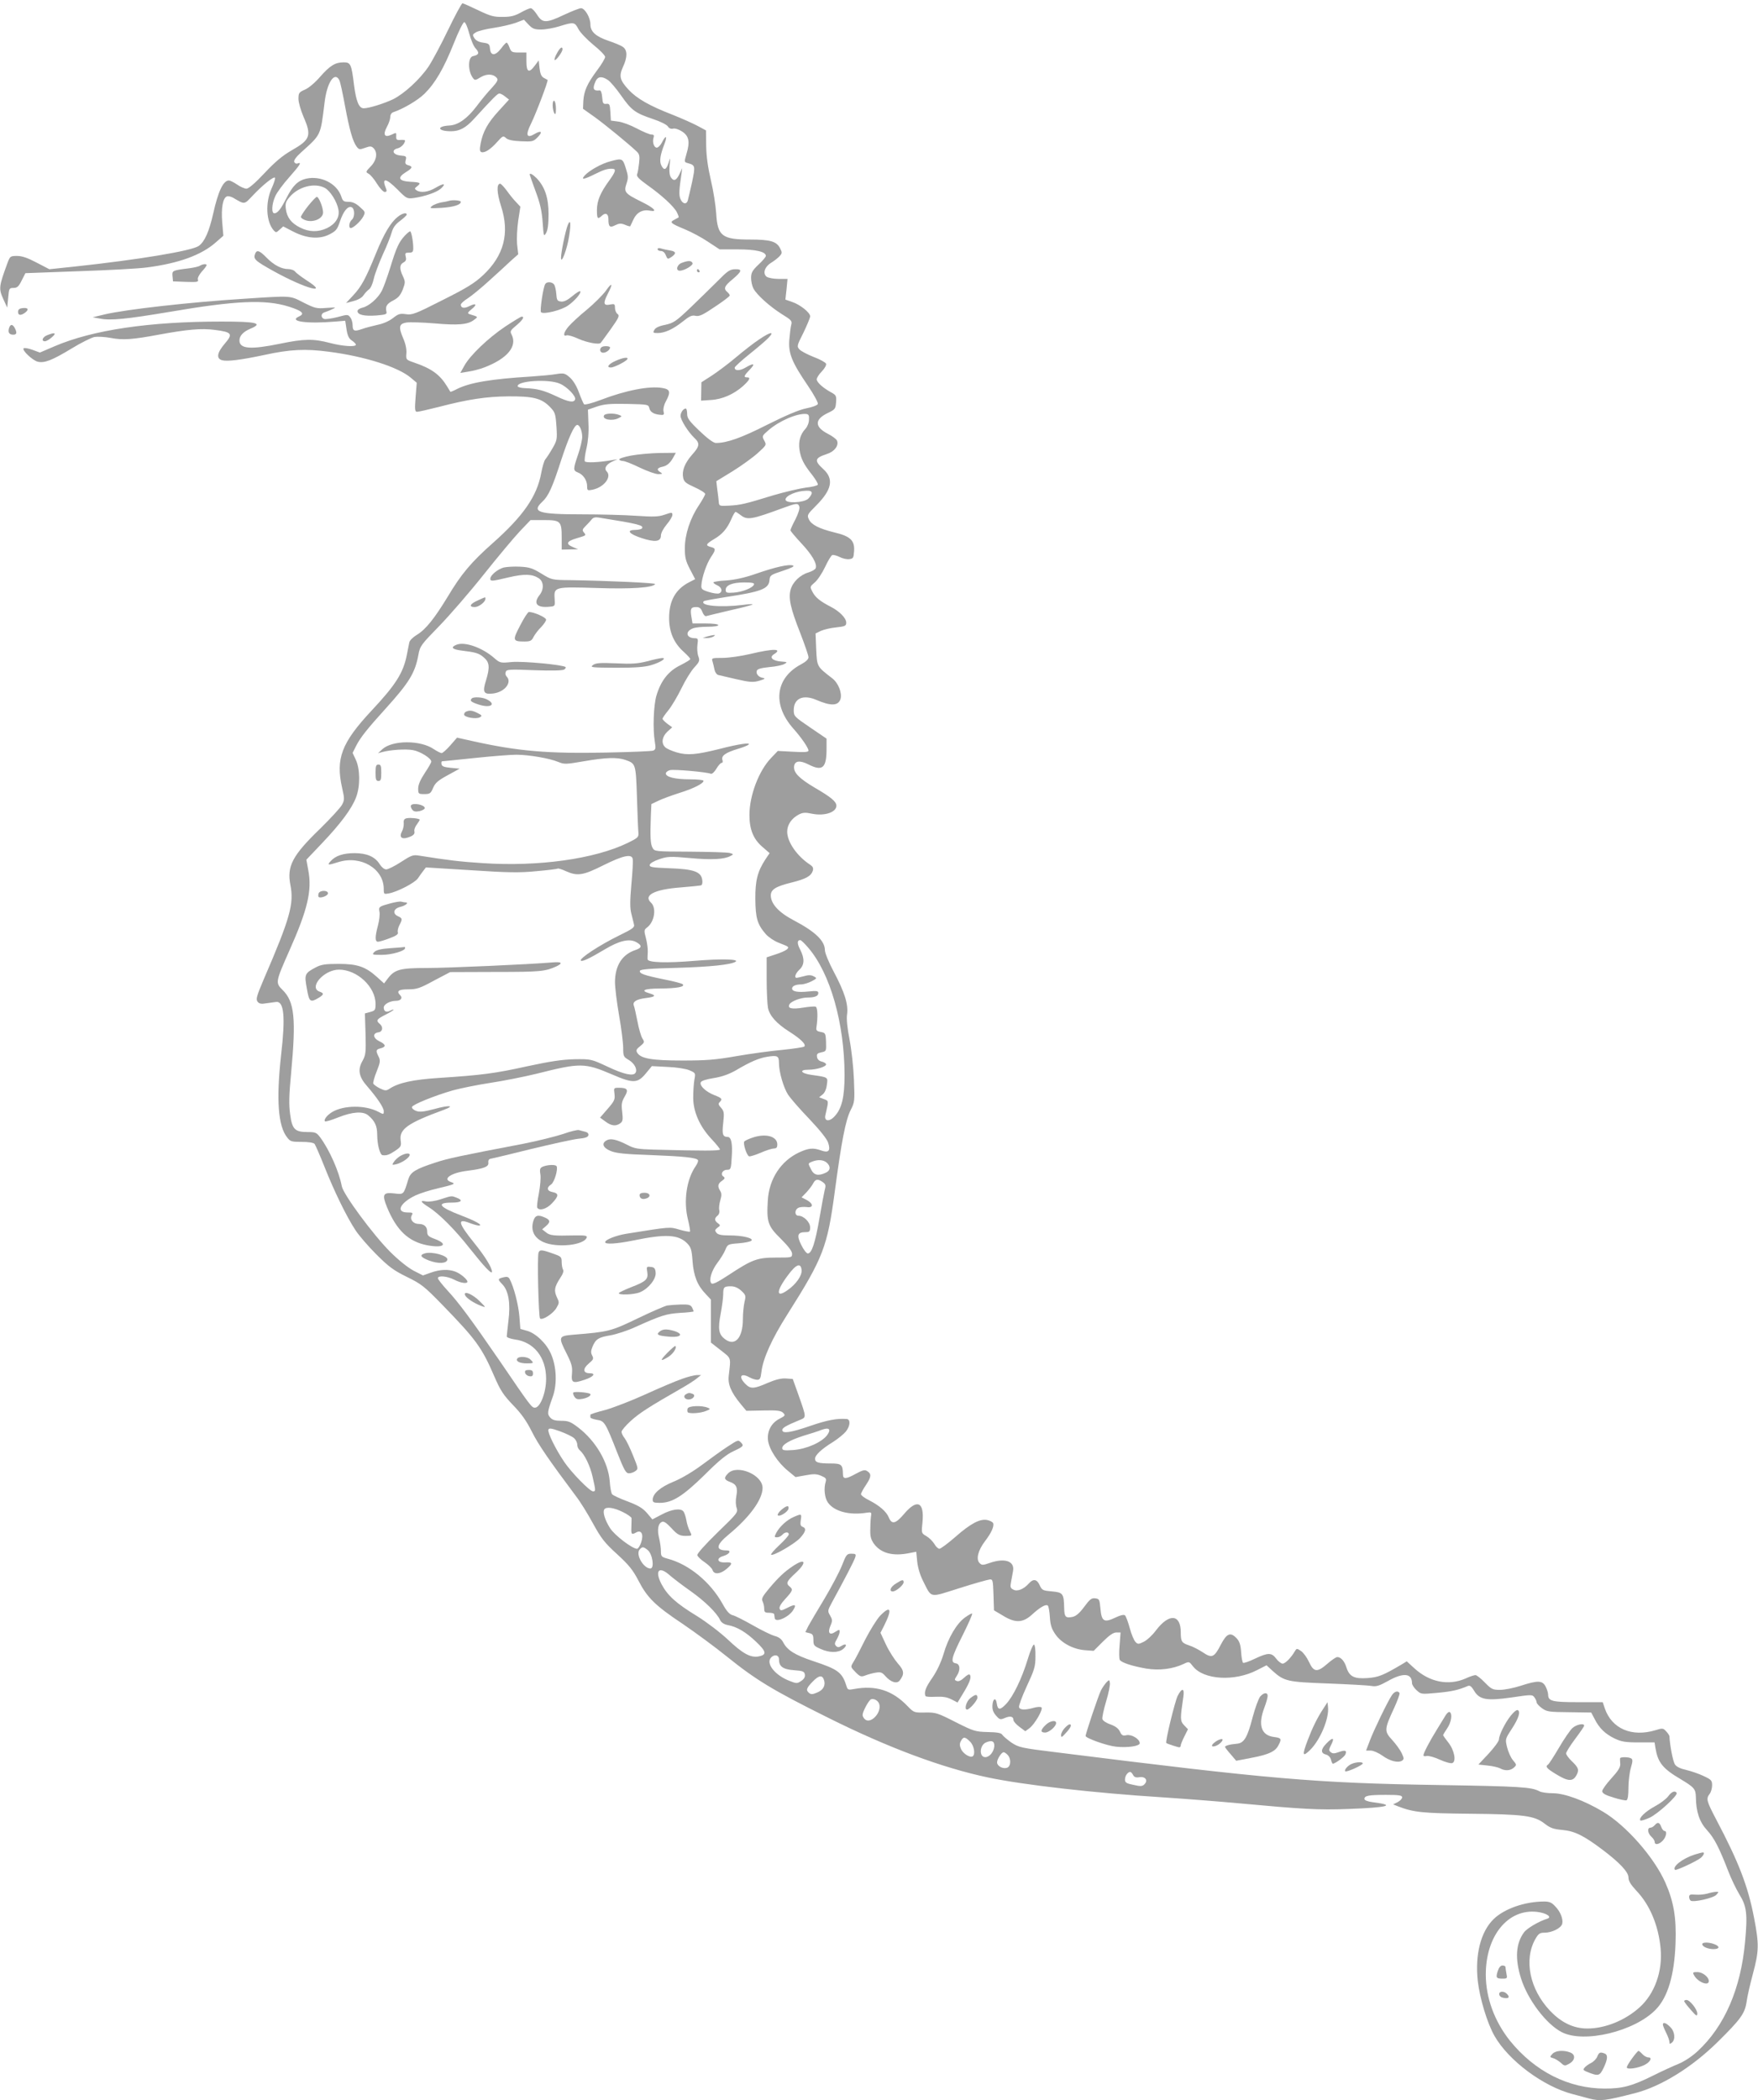 <?xml version="1.0" standalone="no"?>
<!DOCTYPE svg PUBLIC "-//W3C//DTD SVG 20010904//EN"
 "http://www.w3.org/TR/2001/REC-SVG-20010904/DTD/svg10.dtd">
<svg version="1.0" xmlns="http://www.w3.org/2000/svg"
 width="1072pt" height="1280pt" viewBox="0 0 1072 1280"
 preserveAspectRatio="xMidYMid meet">
<g transform="translate(0,1280) scale(0.1,-0.1)"
fill="#9e9e9e" stroke="none">
<path d="M2732 12617 c-43 -90 -97 -190 -119 -223 -53 -78 -148 -165 -216
-199 -55 -26 -147 -55 -179 -55 -29 0 -46 41 -59 140 -16 131 -21 140 -64 140
-51 0 -83 -20 -143 -88 -30 -35 -69 -68 -92 -78 -37 -16 -40 -21 -40 -57 0
-21 14 -69 30 -107 51 -116 43 -141 -69 -205 -58 -33 -103 -71 -168 -140 -56
-60 -97 -95 -110 -95 -11 0 -37 11 -57 25 -20 14 -43 25 -50 25 -35 0 -66 -67
-96 -202 -25 -110 -52 -171 -88 -197 -43 -30 -367 -84 -759 -126 l-152 -16
-77 40 c-55 29 -89 41 -120 41 -41 0 -43 -2 -58 -42 -54 -147 -55 -157 -24
-225 l22 -48 6 60 c5 57 6 60 32 60 22 0 32 8 50 45 l23 45 327 12 c180 6 367
16 415 23 193 25 330 75 417 151 l48 42 -7 83 c-7 86 4 148 29 157 7 3 24 -1
37 -8 74 -43 66 -44 123 16 61 64 124 114 133 106 3 -4 -6 -33 -21 -66 -39
-87 -33 -201 12 -254 15 -16 16 -16 37 3 l22 20 60 -31 c83 -43 162 -49 223
-17 39 20 47 30 63 78 21 63 48 96 71 87 20 -8 21 -60 1 -77 -16 -13 -21 -50
-6 -50 16 0 61 42 76 70 14 27 13 29 -21 59 -24 22 -45 31 -69 31 -29 0 -35 4
-44 33 -27 79 -124 128 -214 108 -51 -12 -82 -43 -119 -116 -35 -69 -55 -95
-75 -95 -19 0 -16 57 6 105 10 22 48 74 85 115 67 76 78 94 51 84 -8 -4 -17 1
-21 9 -3 10 11 30 43 59 122 110 117 99 142 301 14 123 61 194 90 139 6 -11
21 -82 35 -158 27 -145 47 -216 71 -248 14 -18 18 -19 51 -7 31 11 38 11 52
-2 26 -27 19 -74 -17 -111 -32 -33 -32 -35 -13 -45 11 -6 34 -33 51 -61 17
-27 38 -50 47 -50 11 0 14 5 9 18 -30 71 -4 70 70 -4 54 -55 58 -56 98 -51 69
10 141 35 166 58 34 32 18 34 -32 5 -45 -27 -91 -33 -117 -16 -13 9 -13 12 3
24 27 21 21 25 -40 28 -72 4 -82 25 -29 58 41 25 45 35 15 43 -17 5 -20 11
-15 31 6 23 3 25 -31 28 -47 4 -59 34 -18 44 22 5 45 30 45 48 0 2 -12 4 -27
3 -23 -2 -28 2 -27 21 1 26 2 25 -31 10 -40 -18 -51 1 -26 48 12 21 21 49 21
62 0 13 8 25 18 28 60 20 149 72 190 112 65 64 117 152 179 307 28 71 57 130
64 130 7 0 20 -30 30 -68 10 -38 27 -80 40 -93 24 -26 19 -39 -16 -46 -32 -5
-33 -90 -2 -132 12 -17 15 -17 49 4 38 22 77 20 98 -6 9 -10 2 -24 -32 -61
-25 -26 -66 -76 -92 -111 -57 -75 -112 -114 -165 -117 -81 -4 -74 -35 9 -35
52 0 90 20 141 76 117 128 143 154 154 154 7 0 23 -8 36 -19 l23 -18 -62 -68
c-68 -74 -97 -127 -111 -199 -7 -36 -6 -49 4 -53 20 -7 56 16 96 61 35 39 38
40 55 24 13 -11 42 -17 91 -19 68 -3 75 -2 100 23 34 34 25 46 -16 22 -50 -30
-58 -8 -23 62 31 63 107 263 101 267 -2 1 -13 7 -24 13 -14 8 -21 25 -25 59
l-5 47 -23 -31 c-36 -49 -52 -41 -52 24 l0 55 -46 0 c-42 0 -47 3 -57 30 -6
17 -14 30 -18 30 -4 0 -19 -16 -33 -35 -35 -46 -64 -47 -68 -2 -3 29 -7 32
-42 37 -25 3 -44 13 -53 27 -13 20 -12 23 9 36 13 8 61 20 108 27 47 7 107 21
135 31 l50 19 28 -30 c24 -25 36 -30 77 -30 26 0 77 9 112 20 86 27 93 26 115
-17 11 -21 52 -64 91 -96 40 -32 72 -65 72 -74 0 -9 -22 -46 -50 -83 -60 -81
-79 -124 -83 -186 l-2 -47 72 -51 c66 -48 209 -165 256 -210 16 -15 19 -28 14
-70 -3 -28 -8 -59 -12 -68 -5 -13 10 -28 61 -65 88 -62 162 -130 181 -166 8
-16 13 -30 11 -32 -2 -1 -14 -8 -27 -15 -29 -15 -23 -21 66 -58 39 -16 103
-50 141 -76 l70 -46 111 0 c110 0 171 -14 171 -40 0 -6 -20 -30 -45 -53 -38
-36 -45 -50 -45 -81 0 -20 6 -49 14 -64 20 -39 101 -111 174 -157 57 -35 63
-41 57 -64 -4 -14 -9 -56 -12 -93 -6 -82 15 -135 114 -280 36 -53 63 -103 60
-110 -2 -8 -34 -20 -71 -27 -44 -9 -120 -41 -238 -100 -160 -81 -246 -111
-313 -111 -14 0 -51 27 -99 73 -64 61 -76 78 -76 105 0 18 -4 32 -8 32 -15 0
-32 -24 -32 -45 0 -25 47 -99 84 -134 35 -33 33 -51 -15 -104 -45 -52 -62 -98
-53 -140 5 -24 18 -34 70 -57 35 -16 64 -34 64 -41 0 -6 -18 -38 -39 -70 -53
-79 -85 -177 -85 -261 0 -55 5 -77 31 -127 l32 -61 -37 -19 c-83 -43 -122
-113 -122 -218 0 -85 29 -152 88 -205 23 -21 42 -41 41 -45 0 -5 -28 -21 -61
-38 -72 -35 -118 -94 -145 -184 -18 -61 -23 -205 -10 -282 7 -40 5 -48 -10
-54 -10 -4 -139 -9 -288 -12 -353 -7 -535 8 -809 69 l-99 22 -41 -47 c-23 -26
-46 -47 -53 -47 -7 0 -28 11 -48 24 -81 56 -252 55 -313 0 l-27 -25 25 7 c51
14 145 20 188 12 45 -8 112 -50 112 -70 0 -6 -18 -37 -40 -70 -27 -41 -40 -71
-40 -94 0 -33 2 -34 38 -34 33 0 39 4 53 38 13 30 30 45 89 77 l73 40 -54 5
c-41 4 -55 9 -57 23 -2 9 0 17 5 17 4 0 94 9 198 20 105 11 219 20 255 20 79
-1 201 -22 254 -44 36 -15 46 -15 156 4 133 23 202 25 251 9 66 -23 66 -22 73
-227 3 -103 7 -200 9 -217 2 -28 -3 -32 -66 -63 -203 -98 -544 -145 -881 -123
-141 9 -208 17 -391 46 -36 6 -47 2 -110 -39 -38 -25 -79 -45 -90 -45 -12 0
-28 13 -40 32 -28 45 -78 67 -153 67 -69 0 -117 -16 -146 -49 -23 -25 -17 -26
49 -5 136 42 275 -41 275 -164 0 -33 1 -33 33 -27 52 10 156 64 175 91 9 14
24 34 33 46 l16 21 274 -17 c227 -15 296 -16 399 -6 68 6 127 13 131 16 4 2
27 -5 50 -16 70 -31 104 -26 226 35 122 61 175 72 181 40 3 -11 -1 -81 -8
-155 -9 -103 -9 -146 0 -180 6 -25 14 -54 16 -65 5 -17 -9 -27 -87 -65 -121
-59 -249 -143 -237 -155 8 -8 53 13 145 68 88 53 150 68 192 45 37 -20 36 -35
-3 -48 -82 -27 -125 -94 -126 -195 0 -33 11 -125 25 -204 14 -79 25 -168 25
-198 0 -51 2 -55 35 -74 34 -21 53 -57 40 -78 -13 -22 -72 -9 -169 37 -101 47
-101 47 -201 46 -76 -2 -146 -12 -290 -43 -199 -44 -278 -54 -538 -71 -156
-10 -246 -29 -302 -66 -20 -13 -26 -13 -58 2 -20 10 -38 23 -41 30 -2 6 7 40
21 74 22 55 23 66 12 89 -19 37 -17 44 10 51 37 9 35 24 -5 43 -40 19 -44 50
-6 55 26 4 30 33 7 52 -24 20 -18 28 35 55 28 14 50 28 50 31 0 2 -9 0 -20 -6
-24 -13 -40 -5 -40 19 0 20 38 41 75 41 28 0 42 17 26 33 -26 26 -11 37 48 37
52 0 71 6 157 53 l99 52 280 1 c273 0 299 3 368 34 42 20 32 29 -25 24 -139
-12 -639 -34 -766 -34 -161 0 -194 -9 -235 -61 l-25 -33 -42 38 c-71 64 -120
81 -235 81 -84 0 -107 -4 -141 -22 -66 -35 -69 -42 -53 -128 14 -82 21 -87 70
-58 34 20 36 29 10 38 -73 23 23 135 116 135 111 0 223 -105 223 -209 0 -37
-3 -41 -32 -49 l-33 -9 4 -125 c3 -115 1 -128 -19 -165 -30 -52 -22 -97 29
-154 60 -69 101 -130 101 -151 0 -22 0 -22 -36 -3 -78 40 -206 39 -277 -2 -32
-19 -55 -48 -45 -58 3 -3 40 8 82 25 86 34 150 38 181 12 40 -33 55 -65 55
-117 0 -61 17 -125 33 -126 25 -3 41 3 77 27 35 24 38 28 33 64 -9 68 44 105
262 185 74 27 35 31 -58 5 -65 -17 -88 -19 -110 -11 -16 6 -27 17 -25 24 5 15
135 68 249 101 48 13 151 34 230 46 79 12 205 37 279 55 270 68 294 68 465 -5
125 -54 153 -53 202 6 l38 46 95 -5 c55 -2 111 -11 133 -20 39 -17 39 -17 31
-59 -4 -24 -7 -73 -7 -111 1 -86 41 -175 113 -251 27 -29 50 -57 50 -62 0 -9
-105 -9 -405 -1 -95 3 -117 6 -160 29 -65 33 -101 41 -125 28 -34 -18 -24 -46
23 -65 32 -14 87 -20 242 -25 206 -8 281 -16 291 -31 3 -5 -3 -21 -14 -37 -56
-80 -75 -214 -47 -325 9 -38 15 -71 12 -74 -3 -2 -32 3 -63 12 -62 18 -51 19
-326 -25 -61 -10 -128 -36 -128 -51 0 -15 72 -10 171 10 198 41 275 37 329
-17 23 -24 28 -38 33 -109 7 -91 29 -147 81 -201 l31 -33 0 -131 0 -131 60
-47 c65 -51 62 -40 49 -153 -7 -54 13 -102 72 -174 l35 -42 104 2 c84 2 107
-1 120 -14 15 -15 14 -18 -21 -36 -50 -25 -77 -75 -71 -131 6 -54 59 -136 122
-187 l46 -38 61 11 c49 9 67 9 95 -3 29 -12 33 -18 28 -36 -13 -41 -7 -99 14
-128 39 -54 132 -78 236 -61 26 4 30 2 27 -15 -2 -11 -5 -47 -5 -80 -2 -48 3
-66 21 -93 43 -59 115 -79 218 -58 l41 8 6 -61 c4 -37 18 -83 36 -118 54 -106
34 -102 221 -43 91 29 174 52 185 53 19 2 20 -5 23 -93 l3 -95 54 -32 c76 -47
122 -45 178 6 50 46 86 66 97 54 4 -4 10 -36 12 -71 3 -48 11 -71 34 -104 36
-52 107 -90 179 -96 l54 -4 56 56 c39 39 64 56 82 56 l26 0 -6 -78 c-4 -42 -3
-82 1 -89 11 -17 75 -38 161 -53 80 -13 162 -3 228 28 34 16 34 16 58 -15 65
-82 253 -93 389 -23 l59 30 38 -35 c70 -63 91 -67 339 -76 124 -5 241 -11 262
-15 30 -5 47 0 101 30 94 53 147 48 147 -13 0 -9 12 -29 28 -43 27 -25 28 -25
126 -16 87 8 129 17 187 42 12 5 22 -3 37 -28 33 -56 76 -64 230 -42 121 18
126 18 139 0 7 -10 13 -23 13 -30 0 -7 15 -23 33 -36 29 -21 43 -23 166 -24
l134 -2 20 -38 c28 -57 66 -93 122 -120 42 -20 66 -24 147 -24 l97 0 6 -37
c15 -86 44 -123 153 -187 83 -50 92 -60 93 -109 1 -90 22 -152 68 -202 44 -48
74 -106 130 -251 17 -44 47 -107 67 -140 45 -72 51 -120 35 -290 -26 -286
-125 -514 -289 -666 -37 -34 -82 -63 -118 -78 -33 -13 -102 -45 -154 -71 -129
-64 -186 -79 -294 -79 -221 0 -427 104 -579 292 -94 118 -147 262 -147 403 0
237 136 402 312 382 59 -7 95 -32 62 -42 -49 -15 -123 -58 -141 -83 -50 -68
-56 -160 -18 -281 41 -130 154 -279 248 -327 135 -70 445 4 574 138 73 75 113
210 120 403 6 155 -11 255 -62 370 -68 154 -239 349 -381 433 -114 68 -234
112 -305 112 -33 0 -70 5 -82 12 -49 26 -116 30 -612 38 -757 12 -1028 36
-2330 199 -220 27 -232 30 -278 60 -25 18 -50 39 -55 47 -6 11 -29 16 -89 17
-76 2 -86 5 -197 61 -110 56 -120 59 -184 58 -68 -1 -69 -1 -108 39 -92 96
-194 129 -328 104 -30 -6 -37 -4 -42 11 -28 91 -50 108 -207 160 -111 37 -157
66 -182 115 -10 19 -27 32 -53 38 -20 6 -80 35 -132 65 -53 30 -108 58 -122
61 -20 5 -37 24 -63 71 -74 132 -204 239 -332 273 -40 11 -43 14 -43 47 0 19
-5 55 -11 79 -13 52 -6 90 18 99 11 5 28 -7 57 -38 39 -43 53 -50 104 -47 21
1 22 2 8 29 -8 15 -18 46 -21 67 -4 22 -12 46 -18 53 -17 21 -72 13 -132 -19
l-57 -30 -33 39 c-26 30 -53 46 -119 71 -46 17 -89 37 -94 44 -5 7 -12 42 -14
78 -9 116 -85 246 -192 328 -46 35 -60 41 -103 41 -37 0 -55 5 -68 20 -19 21
-18 33 15 125 28 77 24 185 -10 262 -27 64 -94 128 -148 142 l-39 11 -6 77
c-6 71 -34 180 -59 226 -7 14 -16 17 -36 12 -38 -9 -39 -12 -9 -43 38 -39 51
-117 37 -224 -5 -45 -10 -88 -10 -94 0 -6 22 -14 48 -18 118 -15 192 -109 192
-240 0 -84 -36 -176 -68 -176 -20 0 -25 6 -215 285 -169 246 -250 356 -320
431 -31 34 -57 67 -57 73 0 18 57 13 100 -9 40 -21 80 -26 80 -12 0 14 -43 50
-73 61 -41 16 -95 14 -150 -6 l-48 -17 -57 29 c-34 18 -92 64 -143 115 -103
103 -286 350 -295 400 -17 90 -75 221 -132 298 -22 29 -29 32 -77 32 -77 0
-94 17 -106 109 -8 57 -7 115 6 250 31 333 21 435 -52 507 -44 44 -44 47 41
239 112 251 139 367 116 489 l-12 66 97 102 c113 119 180 209 206 278 26 67
25 171 -1 228 l-20 43 21 42 c26 51 66 102 184 232 140 155 176 214 196 323
10 55 16 62 128 177 64 66 187 208 272 315 86 108 185 226 220 263 l64 67 81
0 c102 0 109 -6 109 -107 l0 -73 50 1 50 1 -33 14 c-44 19 -37 35 24 53 61 18
59 17 44 36 -11 13 -9 19 11 39 13 13 30 31 37 40 9 12 23 15 45 11 239 -38
273 -47 262 -65 -3 -5 -22 -10 -41 -10 -57 0 -40 -24 36 -49 84 -28 120 -23
120 15 0 15 15 43 35 67 19 22 35 49 35 58 0 17 -3 17 -47 2 -38 -13 -67 -14
-172 -7 -69 5 -220 9 -336 9 -262 0 -305 14 -239 76 38 35 62 87 115 252 47
143 81 217 99 217 15 0 30 -37 30 -73 0 -18 -11 -67 -25 -107 -31 -91 -31 -98
-1 -110 32 -12 56 -48 56 -83 0 -27 2 -28 33 -22 71 15 119 79 86 112 -17 17
-3 42 33 59 l33 15 -35 -6 c-82 -14 -157 -17 -164 -7 -3 6 1 41 10 79 10 43
15 99 12 152 l-3 84 55 19 c45 15 79 18 185 16 128 -3 129 -3 135 -28 6 -23
30 -37 74 -39 14 -1 17 4 12 22 -3 14 2 38 14 60 31 58 27 74 -21 82 -79 14
-223 -14 -377 -73 -53 -20 -96 -31 -101 -26 -4 5 -18 37 -31 72 -14 39 -35 73
-55 91 -30 26 -37 28 -82 21 -26 -5 -96 -11 -153 -15 -246 -15 -375 -37 -453
-76 -21 -11 -40 -19 -41 -17 -1 2 -10 17 -20 33 -44 72 -95 109 -201 145 -50
17 -50 18 -47 57 2 23 -5 58 -18 87 -31 73 -28 92 18 100 20 3 96 1 169 -5
146 -13 206 -8 243 21 27 20 28 18 -27 35 -14 5 -12 10 12 30 37 29 29 40 -13
19 -32 -16 -52 -12 -52 9 0 7 19 24 43 39 23 15 83 64 132 109 50 45 109 99
132 121 l43 38 -7 61 c-3 35 0 96 7 145 l13 84 -26 28 c-15 15 -40 46 -57 70
-17 23 -35 42 -40 42 -23 0 -21 -54 5 -136 54 -165 18 -302 -109 -421 -51 -48
-99 -78 -247 -152 -167 -85 -187 -92 -224 -86 -36 5 -46 2 -79 -24 -23 -18
-59 -34 -94 -41 -31 -7 -74 -18 -96 -26 -46 -16 -56 -12 -56 25 0 15 -6 36
-14 46 -14 19 -16 19 -79 2 -36 -9 -72 -14 -81 -11 -21 8 -20 33 2 40 9 3 31
11 47 19 28 12 25 12 -35 8 -60 -5 -70 -2 -140 33 -84 43 -69 42 -360 23 -335
-21 -721 -65 -850 -95 l-75 -18 45 -8 c64 -13 161 -3 424 41 403 69 584 77
727 32 82 -26 100 -43 62 -60 -66 -30 46 -46 222 -31 l60 5 8 -53 c6 -39 15
-57 33 -68 13 -9 24 -20 24 -25 0 -15 -81 -10 -160 11 -99 26 -157 25 -302 -5
-180 -37 -248 -32 -248 20 0 28 23 53 66 71 81 34 40 44 -175 44 -441 0 -785
-51 -1017 -150 l-91 -39 -46 17 c-25 9 -49 13 -53 9 -12 -12 56 -75 87 -82 41
-9 87 9 206 81 57 35 120 66 139 70 19 3 64 1 100 -6 72 -14 132 -10 297 21
170 31 255 39 337 28 104 -13 112 -24 61 -83 -48 -56 -54 -92 -16 -102 33 -8
113 2 255 32 159 35 252 39 396 20 216 -28 419 -92 497 -157 l38 -32 -7 -88
c-6 -77 -4 -89 9 -89 9 0 67 13 130 29 180 47 292 64 427 65 149 1 200 -11
251 -62 34 -35 36 -41 42 -121 5 -79 4 -85 -25 -135 -16 -28 -36 -58 -43 -66
-7 -8 -18 -46 -25 -84 -26 -141 -109 -261 -295 -426 -132 -117 -192 -188 -275
-327 -81 -133 -135 -201 -189 -233 -23 -14 -43 -34 -45 -45 -2 -11 -10 -47
-16 -80 -22 -108 -68 -180 -215 -337 -183 -196 -219 -292 -179 -470 15 -67 15
-74 -1 -104 -10 -18 -69 -82 -131 -143 -172 -166 -206 -231 -183 -347 22 -113
-2 -201 -162 -571 -45 -106 -50 -124 -38 -139 10 -12 22 -15 54 -9 22 3 49 7
59 8 48 5 57 -91 30 -323 -30 -271 -19 -433 37 -503 19 -25 27 -27 89 -27 42
0 71 -5 78 -12 5 -7 33 -70 61 -141 60 -151 134 -302 187 -383 21 -33 79 -100
128 -149 77 -77 106 -98 187 -138 88 -43 106 -57 215 -169 207 -213 242 -261
318 -437 38 -88 56 -114 114 -175 50 -51 82 -96 115 -162 40 -80 105 -174 268
-392 26 -33 73 -109 105 -168 50 -91 71 -118 147 -187 72 -66 96 -96 130 -161
54 -105 103 -153 273 -266 76 -52 196 -140 265 -196 179 -144 281 -206 615
-372 368 -184 699 -307 979 -366 219 -46 652 -95 1065 -121 135 -9 342 -25
460 -36 391 -36 491 -42 670 -35 245 9 296 23 153 41 -33 4 -53 12 -53 20 0
20 24 25 131 25 80 0 99 -3 99 -15 0 -8 -12 -21 -27 -29 l-28 -14 30 -12 c96
-37 151 -42 435 -45 331 -3 396 -12 457 -59 36 -28 55 -35 112 -40 74 -7 129
-35 241 -119 105 -79 160 -137 160 -170 0 -22 13 -43 49 -82 82 -86 134 -212
147 -351 13 -139 -36 -276 -128 -359 -89 -80 -210 -129 -319 -129 -84 0 -159
36 -228 109 -123 130 -160 310 -89 436 19 33 27 39 56 39 46 0 101 28 108 54
7 29 -11 75 -44 108 -20 22 -35 28 -66 28 -118 0 -243 -44 -308 -107 -79 -77
-114 -216 -97 -376 12 -107 58 -259 102 -336 85 -150 298 -309 477 -355 36
-10 81 -21 101 -27 68 -17 95 -14 279 33 159 41 347 157 505 313 138 136 165
173 175 242 4 32 22 110 39 173 37 138 38 179 7 340 -37 193 -93 339 -231 600
-59 113 -63 126 -40 156 8 10 15 34 15 52 0 30 -5 35 -52 57 -29 14 -77 30
-106 37 -36 8 -59 19 -69 34 -12 19 -31 118 -33 170 0 5 -9 20 -20 31 -18 20
-22 21 -66 7 -144 -43 -265 9 -308 132 l-13 39 -150 0 c-158 0 -183 6 -183 47
0 10 -7 32 -15 48 -20 38 -47 39 -152 5 -43 -14 -100 -25 -126 -25 -45 0 -53
4 -93 45 -24 25 -50 45 -57 45 -8 0 -36 -9 -61 -21 -104 -45 -219 -22 -311 62
l-47 43 -31 -19 c-114 -67 -141 -78 -208 -83 -82 -6 -111 9 -129 65 -12 39
-34 63 -56 63 -7 0 -34 -18 -59 -40 -63 -55 -84 -53 -113 10 -13 28 -35 58
-49 67 -25 17 -27 16 -37 -1 -24 -41 -59 -76 -75 -76 -9 0 -27 14 -39 30 -28
38 -50 38 -130 0 -35 -17 -67 -28 -72 -25 -4 2 -10 32 -12 65 -3 45 -10 66
-28 85 -37 39 -60 29 -95 -38 -41 -80 -55 -86 -111 -48 -26 17 -63 36 -83 42
-45 15 -51 23 -51 79 0 112 -71 118 -151 13 -22 -30 -56 -61 -75 -70 -31 -15
-36 -16 -50 -1 -9 9 -25 46 -35 84 -10 37 -23 72 -29 78 -6 6 -27 2 -60 -14
-68 -32 -83 -23 -90 56 -5 55 -7 59 -32 62 -22 3 -33 -6 -67 -52 -28 -38 -49
-56 -70 -61 -43 -9 -51 -1 -52 53 -2 89 -7 96 -74 102 -56 5 -61 7 -75 37 -17
38 -39 42 -66 12 -32 -36 -71 -51 -95 -38 -18 9 -20 16 -14 47 4 21 9 50 12
65 12 61 -48 83 -141 51 -43 -15 -49 -15 -63 -1 -23 23 -9 78 33 133 39 51 57
91 50 110 -3 7 -18 15 -35 19 -44 10 -103 -21 -197 -104 -45 -39 -88 -71 -96
-71 -7 0 -22 13 -31 30 -10 16 -31 37 -48 47 -31 18 -31 18 -24 85 12 123 -32
144 -110 53 -53 -63 -77 -69 -95 -25 -15 37 -57 73 -121 106 -27 13 -49 30
-49 37 0 6 14 32 31 57 32 48 34 67 6 84 -14 9 -28 5 -67 -16 -61 -34 -80 -35
-80 -5 -1 60 -8 67 -75 67 -75 0 -95 6 -95 29 0 22 39 59 111 103 31 20 65 48
77 63 27 34 29 74 5 76 -58 5 -121 -7 -222 -42 -120 -41 -171 -49 -171 -25 0
13 24 27 104 60 44 18 45 11 -6 156 l-34 95 -41 3 c-30 2 -62 -6 -112 -27 -84
-37 -105 -38 -136 -6 -44 44 -28 70 25 40 14 -8 34 -14 46 -15 18 0 22 7 27
49 10 82 63 200 159 351 218 344 243 410 288 746 41 307 66 437 97 498 25 49
25 55 20 186 -3 76 -15 183 -27 245 -14 71 -19 125 -15 152 9 60 -15 136 -81
260 -30 56 -54 115 -54 131 0 57 -58 113 -189 182 -92 48 -140 100 -141 152 0
36 29 55 127 79 88 22 118 39 129 71 5 17 1 26 -17 38 -79 52 -139 138 -139
201 0 42 27 82 72 105 24 12 39 13 81 4 75 -15 147 9 147 49 0 25 -32 52 -132
110 -96 57 -130 92 -126 130 4 34 35 38 87 12 86 -44 111 -23 111 94 l0 63
-100 68 c-97 66 -100 69 -100 106 0 71 57 97 138 62 88 -38 133 -37 147 5 11
37 -13 99 -52 128 -92 71 -91 69 -96 175 l-4 97 33 16 c18 8 60 18 93 21 54 6
61 9 61 29 0 28 -42 70 -95 97 -64 33 -94 57 -111 91 -16 31 -16 31 14 57 17
14 45 56 63 94 17 37 37 70 44 73 7 2 27 -3 45 -12 17 -9 43 -15 58 -13 25 3
27 7 30 50 4 64 -23 90 -121 113 -93 23 -140 47 -155 80 -12 25 -9 30 44 83
97 97 110 163 44 223 -56 51 -53 67 20 91 48 15 76 52 64 82 -4 10 -29 28 -56
42 -82 42 -82 88 0 127 44 21 47 25 50 65 3 39 0 44 -29 60 -50 27 -89 62 -89
80 0 9 14 31 31 48 18 19 29 39 26 47 -3 8 -37 27 -75 41 -38 15 -78 36 -87
46 -17 19 -16 23 24 102 22 46 41 91 41 100 0 23 -62 72 -111 88 l-40 14 7 63
6 63 -54 0 c-30 0 -62 6 -73 13 -26 20 -13 61 28 86 18 11 41 29 51 40 16 18
16 22 2 49 -21 41 -60 52 -183 52 -170 0 -198 21 -206 160 -3 47 -17 137 -32
200 -18 77 -28 146 -29 210 l-1 95 -50 27 c-28 15 -97 46 -155 69 -140 54
-218 99 -268 153 -53 58 -59 82 -33 139 28 60 27 102 -1 121 -12 9 -51 25 -87
37 -79 27 -111 56 -111 101 0 41 -34 98 -57 98 -10 0 -56 -18 -103 -40 -110
-52 -132 -52 -165 0 -14 22 -31 40 -39 40 -7 0 -35 -12 -60 -26 -37 -21 -62
-27 -110 -27 -55 -1 -76 5 -151 41 -48 23 -91 42 -95 42 -5 0 -45 -73 -88
-163z m974 -304 c15 -9 51 -52 82 -96 63 -90 85 -106 195 -143 43 -14 83 -34
90 -45 7 -12 19 -16 32 -13 12 3 35 -5 55 -18 42 -28 48 -63 26 -136 -14 -49
-14 -50 7 -56 47 -13 48 -16 27 -117 -12 -52 -23 -102 -26 -111 -8 -27 -33
-21 -45 10 -10 24 -8 54 7 156 l4 31 -15 -32 c-19 -42 -35 -50 -52 -27 -10 13
-13 35 -10 74 5 53 5 54 -6 18 -14 -44 -28 -49 -44 -17 -13 26 -8 63 19 132
19 51 8 56 -17 6 -9 -16 -22 -29 -30 -29 -17 0 -28 33 -20 60 5 15 2 20 -13
20 -11 0 -51 17 -89 37 -37 20 -88 39 -113 42 l-45 6 -3 52 c-3 47 -5 52 -25
50 -19 -2 -22 3 -25 41 -2 26 -8 42 -15 41 -39 -5 -46 10 -25 56 13 29 38 32
74 8z m-1726 -658 c33 -17 75 -83 84 -134 8 -45 -18 -86 -69 -111 -54 -26
-110 -25 -165 3 -54 27 -80 61 -87 113 -4 34 -1 45 23 73 53 63 151 89 214 56z
m1435 -1194 c44 -19 98 -76 92 -95 -7 -22 -39 -17 -113 18 -79 37 -117 47
-189 50 -25 0 -46 6 -48 11 -8 34 191 47 258 16z m1518 -219 c0 -19 -10 -43
-21 -55 -32 -34 -44 -77 -37 -127 8 -55 26 -90 77 -154 21 -27 37 -54 35 -60
-2 -6 -35 -14 -73 -18 -38 -5 -127 -26 -199 -47 -175 -54 -200 -59 -270 -63
-58 -3 -60 -2 -62 22 -1 14 -5 48 -9 76 l-6 51 98 60 c55 34 124 84 154 111
54 49 55 50 40 77 -14 27 -14 28 25 62 67 58 174 104 230 100 16 -2 20 -9 18
-35z m17 -447 c0 -8 -10 -23 -22 -35 -28 -25 -138 -30 -138 -5 0 24 67 53 128
54 22 1 32 -4 32 -14z m-76 -82 c4 -11 -5 -41 -23 -77 -17 -32 -31 -63 -31
-68 0 -5 30 -40 66 -79 66 -70 98 -126 88 -152 -3 -8 -22 -19 -44 -26 -51 -15
-96 -58 -109 -105 -14 -53 -1 -113 59 -265 27 -70 50 -136 50 -147 0 -12 -15
-27 -45 -43 -157 -83 -177 -245 -48 -391 50 -56 93 -119 93 -135 0 -9 -24 -11
-93 -7 l-94 5 -41 -43 c-75 -78 -132 -229 -132 -347 0 -87 23 -146 77 -193
l46 -40 -25 -37 c-49 -75 -63 -130 -62 -243 1 -116 12 -154 64 -214 17 -19 52
-42 78 -52 26 -10 51 -20 55 -24 12 -11 -13 -27 -73 -47 l-55 -18 0 -135 c0
-74 4 -152 8 -173 10 -49 53 -96 130 -145 71 -45 105 -79 91 -91 -5 -4 -64
-13 -132 -20 -67 -6 -193 -23 -280 -38 -131 -23 -186 -27 -332 -27 -185 0
-252 12 -274 47 -9 15 -6 22 18 41 27 22 27 25 13 47 -8 13 -22 60 -30 104 -9
44 -18 87 -22 96 -9 23 16 39 74 46 58 7 65 16 20 29 -58 17 -30 29 69 29 100
1 151 10 135 26 -5 5 -55 18 -111 29 -123 25 -155 36 -150 53 4 9 63 14 229
18 200 6 325 19 354 37 26 16 -86 19 -245 6 -178 -15 -289 -11 -291 9 -1 7 0
27 1 45 1 18 -4 56 -11 83 -13 48 -12 52 8 67 44 34 57 118 23 150 -49 45 20
81 180 93 63 5 120 11 126 13 6 2 9 18 6 34 -7 49 -53 65 -200 70 -107 4 -123
7 -120 21 2 9 25 23 58 34 50 17 66 18 188 7 131 -12 209 -8 247 13 19 10 19
11 -5 18 -14 4 -123 7 -242 8 -215 1 -217 1 -229 24 -13 22 -15 70 -10 199 l3
67 42 20 c22 11 79 32 126 47 87 27 150 58 150 75 0 5 -38 9 -84 9 -90 0 -146
14 -146 36 0 7 12 17 26 20 24 6 220 -11 248 -22 8 -3 22 10 34 30 12 20 26
36 32 36 7 0 9 8 5 19 -8 25 22 45 96 67 30 9 59 20 64 26 14 14 -62 3 -178
-27 -140 -35 -196 -40 -260 -21 -31 9 -63 23 -71 32 -25 24 -19 63 13 94 l30
27 -30 22 c-16 12 -29 26 -29 30 0 5 16 28 35 51 19 23 55 83 80 134 24 50 60
108 79 128 32 35 34 41 24 69 -6 17 -8 48 -5 70 5 35 3 39 -16 39 -53 1 -61
41 -12 60 15 6 55 10 91 10 36 0 64 4 64 10 0 6 -33 10 -79 10 l-78 0 -7 41
c-8 49 -3 59 30 59 19 0 29 -8 37 -30 7 -18 17 -28 24 -25 7 2 72 18 145 35
72 16 134 32 137 36 3 3 -23 2 -59 -3 -138 -17 -266 -5 -238 23 4 3 64 14 134
25 214 32 261 50 266 101 3 32 6 34 82 59 52 17 73 28 62 32 -24 10 -108 -9
-226 -50 -72 -25 -129 -37 -182 -41 -43 -2 -78 -8 -78 -12 0 -4 11 -12 25 -18
28 -13 33 -40 9 -49 -9 -3 -37 1 -62 9 -42 13 -47 18 -45 42 3 48 32 131 58
170 31 46 31 54 0 62 -35 9 -31 18 19 48 51 30 79 62 106 123 10 24 22 43 25
43 4 0 18 -9 32 -20 40 -31 66 -27 258 44 83 30 91 31 99 9z m-276 -475 c-7
-21 -70 -46 -123 -50 -44 -3 -50 -1 -50 17 0 28 41 45 113 45 46 0 63 -3 60
-12z m331 -2215 c134 -156 220 -459 221 -774 0 -133 -16 -204 -59 -251 -32
-37 -67 -34 -58 5 21 92 21 86 -9 98 l-29 11 21 17 c13 10 23 33 26 59 7 47 9
46 -91 60 -68 9 -82 32 -20 32 50 0 111 20 106 34 -2 6 -14 13 -28 16 -15 4
-25 14 -27 28 -3 18 3 23 27 28 29 6 30 7 28 63 -2 53 -4 56 -32 61 -23 4 -29
10 -27 25 10 64 8 124 -4 129 -7 3 -42 0 -79 -6 -68 -11 -96 -4 -80 22 11 18
70 40 109 40 45 0 66 9 66 27 0 13 -10 15 -58 10 -66 -7 -102 -1 -102 18 0 15
22 25 58 25 15 1 42 9 61 19 34 18 34 19 13 30 -16 9 -33 9 -60 1 -20 -5 -40
-10 -44 -10 -17 0 -7 28 17 50 31 29 32 67 5 121 -20 37 -20 59 0 59 5 0 27
-21 49 -47z m-179 -702 c0 -55 28 -151 56 -194 14 -21 71 -87 128 -146 66 -70
108 -122 116 -146 16 -49 3 -64 -43 -47 -48 17 -75 15 -134 -12 -111 -52 -183
-161 -191 -292 -8 -132 0 -157 79 -234 46 -46 69 -76 69 -92 0 -23 -2 -23 -97
-23 -115 0 -145 -11 -291 -107 -67 -44 -96 -58 -104 -50 -17 17 0 76 36 124
19 25 41 60 49 80 14 34 16 35 82 40 37 3 71 10 77 16 15 15 -54 32 -133 32
-49 0 -70 4 -80 16 -11 14 -10 18 6 31 19 13 19 15 3 27 -22 16 -23 30 -2 47
9 7 13 21 10 33 -3 12 0 38 6 59 9 30 9 43 0 58 -18 28 -15 45 11 62 18 13 19
18 8 26 -20 13 -5 41 22 41 23 0 25 4 29 78 6 80 -3 122 -24 122 -31 1 -36 15
-28 85 7 63 5 72 -13 93 -16 17 -18 25 -9 34 19 19 15 25 -32 43 -51 20 -91
57 -83 78 3 9 34 19 79 26 50 8 92 23 133 46 93 55 144 76 194 84 62 10 71 5
71 -38z m292 -608 c25 -23 22 -48 -7 -61 -45 -21 -72 -15 -89 20 -20 39 -20
37 7 48 35 14 69 11 89 -7z m-25 -118 c18 -13 20 -20 12 -48 -4 -17 -19 -95
-32 -172 -26 -150 -47 -215 -71 -215 -8 0 -26 23 -40 52 -29 58 -23 78 25 78
25 0 29 4 29 29 0 32 -39 71 -71 71 -24 0 -25 36 -1 48 9 5 32 7 50 5 43 -7
44 20 1 43 l-31 16 30 31 c16 18 35 42 41 55 14 26 28 28 58 7z m-129 -535 c4
-34 -33 -87 -86 -124 -72 -51 -70 -5 4 93 49 66 77 76 82 31z m-368 -127 c28
-26 29 -31 20 -68 -5 -22 -10 -69 -10 -105 0 -117 -50 -170 -112 -120 -36 28
-41 62 -23 155 8 44 15 96 15 116 0 44 5 49 47 49 22 0 43 -9 63 -27z m-1019
-899 c10 -9 19 -27 19 -39 0 -13 7 -28 16 -35 29 -25 63 -95 78 -163 19 -83
19 -87 2 -87 -19 0 -131 114 -175 179 -53 78 -103 180 -97 197 4 11 18 9 71
-10 36 -13 75 -32 86 -42z m1543 19 c-33 -44 -126 -85 -206 -91 -58 -4 -68 -2
-68 12 0 22 48 49 133 76 40 12 88 27 107 35 46 17 60 4 34 -32z m-1246 -469
c29 -14 52 -31 53 -37 0 -7 0 -31 -1 -54 -2 -46 1 -49 30 -33 31 17 46 -12 30
-60 -7 -22 -19 -40 -25 -40 -29 0 -137 82 -165 126 -31 49 -46 97 -35 114 11
18 59 11 113 -16z m152 -232 c29 -24 42 -112 16 -112 -42 0 -91 85 -66 115 16
19 23 19 50 -3z m137 -156 c21 -18 76 -60 123 -93 88 -62 162 -135 181 -177 8
-16 23 -26 47 -31 56 -10 111 -43 173 -102 63 -60 66 -79 15 -89 -50 -9 -97
17 -188 103 -47 44 -130 107 -188 143 -128 78 -179 125 -216 194 -44 85 -15
114 53 52z m663 -509 c0 -44 23 -62 92 -67 55 -4 63 -8 66 -27 2 -15 -5 -27
-23 -39 -24 -16 -28 -16 -71 1 -86 33 -144 104 -114 140 20 24 50 19 50 -8z
m275 -128 c10 -32 -5 -60 -42 -75 -27 -12 -38 -12 -49 -3 -21 17 -17 30 22 70
38 39 59 41 69 8z m337 -147 c14 -51 -52 -121 -87 -92 -8 7 -15 19 -15 27 0
21 38 91 52 96 19 6 45 -10 50 -31z m553 -227 c25 -24 34 -78 16 -90 -17 -10
-59 17 -71 45 -9 21 -9 34 0 49 14 27 25 26 55 -4z m148 -29 c-3 -34 -29 -66
-55 -66 -39 0 -35 74 5 90 36 15 52 7 50 -24z m81 -52 c23 -23 21 -71 -4 -79
-25 -8 -60 11 -60 33 0 20 27 62 40 62 5 0 16 -7 24 -16z m765 -122 c7 -14 18
-18 40 -14 36 5 53 -20 29 -44 -12 -12 -23 -13 -66 -3 -44 9 -52 14 -52 33 0
22 17 46 32 46 4 0 12 -8 17 -18z"/>
<path d="M1879 11545 c-24 -30 -44 -61 -44 -67 0 -7 15 -17 33 -22 47 -13 102
13 102 49 0 31 -26 95 -38 95 -5 0 -29 -25 -53 -55z"/>
<path d="M4310 8920 l-25 -8 25 -1 c14 0 32 4 40 9 13 9 13 10 0 9 -8 -1 -26
-5 -40 -9z"/>
<path d="M4575 8814 c-55 -13 -131 -24 -169 -24 -66 0 -68 -1 -61 -22 4 -13 9
-35 12 -50 3 -15 13 -29 22 -32 9 -2 59 -14 112 -26 84 -19 101 -20 140 -9 33
10 38 14 22 17 -27 4 -45 25 -38 44 4 11 28 17 76 22 39 3 81 12 92 19 20 11
19 12 -20 15 -52 4 -74 25 -44 44 56 35 -2 36 -144 2z"/>
<path d="M4586 5865 c-21 -7 -42 -17 -47 -22 -10 -10 14 -86 29 -91 6 -2 37 8
71 22 33 15 70 26 81 26 15 0 20 7 20 24 0 51 -73 70 -154 41z"/>
<path d="M3396 12475 c-11 -19 -17 -38 -14 -41 7 -6 48 49 48 65 0 22 -16 10
-34 -24z"/>
<path d="M3370 12158 c0 -18 5 -40 10 -48 7 -11 10 -4 10 27 0 23 -4 45 -10
48 -6 4 -10 -7 -10 -27z"/>
<path d="M3719 11816 c-53 -14 -125 -55 -153 -85 -26 -29 -6 -26 62 8 54 27
80 35 110 32 20 -2 14 -20 -22 -70 -55 -75 -76 -125 -76 -181 0 -54 4 -59 31
-34 22 20 39 11 39 -21 0 -47 8 -55 41 -38 25 12 35 13 60 3 16 -7 31 -11 32
-9 1 2 10 21 20 42 19 42 56 62 100 53 51 -10 25 17 -51 54 -101 50 -109 59
-92 110 12 36 11 48 -4 95 -19 60 -21 62 -97 41z"/>
<path d="M3230 11736 c0 -2 16 -48 36 -102 28 -74 38 -121 43 -189 6 -86 7
-89 21 -65 10 17 15 53 15 115 0 99 -22 165 -72 218 -24 24 -43 35 -43 23z"/>
<path d="M2735 11575 c-5 -2 -26 -6 -46 -9 -19 -4 -44 -13 -55 -22 -17 -14
-13 -15 58 -11 75 5 118 19 118 37 0 9 -53 13 -75 5z"/>
<path d="M2426 11479 c-43 -34 -83 -100 -132 -220 -65 -160 -90 -205 -140
-259 l-44 -47 45 12 c28 7 52 20 62 36 9 13 25 30 34 36 10 7 22 36 28 63 6
28 31 94 55 148 25 53 49 115 55 137 8 28 23 49 51 69 22 17 40 33 40 38 0 15
-27 8 -54 -13z"/>
<path d="M3462 11428 c-14 -35 -42 -171 -41 -200 1 -42 37 53 49 130 13 79 9
112 -8 70z"/>
<path d="M2468 11363 c-36 -39 -51 -72 -88 -193 -18 -58 -41 -121 -51 -141
-23 -46 -79 -95 -118 -104 -17 -4 -31 -13 -31 -21 0 -23 41 -32 114 -27 61 5
67 8 62 25 -7 31 3 47 44 68 29 15 42 31 56 65 16 43 16 48 1 81 -22 46 -21
71 3 84 15 8 19 17 14 35 -5 22 -3 25 20 25 22 0 26 5 26 28 0 41 -12 102 -19
102 -4 0 -19 -12 -33 -27z"/>
<path d="M4010 11281 c0 -6 9 -11 20 -11 13 0 24 -10 30 -26 10 -24 12 -25 32
-12 33 22 32 35 -4 41 -18 3 -43 8 -55 12 -15 5 -23 3 -23 -4z"/>
<path d="M1556 11254 c-13 -33 -2 -43 113 -107 193 -107 346 -148 198 -54 -29
19 -58 41 -66 50 -7 10 -27 17 -43 17 -42 0 -88 24 -133 70 -42 43 -59 49 -69
24z"/>
<path d="M4158 11198 c-30 -10 -40 -48 -13 -48 28 0 83 33 78 46 -6 16 -26 17
-65 2z"/>
<path d="M1220 11181 c-8 -6 -37 -12 -65 -16 -105 -13 -106 -14 -103 -48 l3
-32 79 -3 c67 -2 78 -1 73 13 -4 9 6 29 23 49 17 18 30 36 30 40 0 9 -23 7
-40 -3z"/>
<path d="M4250 11150 c0 -5 5 -10 11 -10 5 0 7 5 4 10 -3 6 -8 10 -11 10 -2 0
-4 -4 -4 -10z"/>
<path d="M4375 11086 c-39 -39 -114 -112 -167 -163 -87 -83 -102 -92 -152
-103 -37 -7 -60 -18 -66 -31 -10 -17 -7 -19 20 -19 43 0 94 23 153 70 41 33
56 40 78 35 23 -5 44 5 118 55 50 33 91 64 91 69 0 5 -7 14 -15 21 -24 20 -18
37 30 76 60 51 64 64 17 63 -32 -1 -46 -11 -107 -73z"/>
<path d="M3325 11069 c-13 -19 -34 -164 -26 -172 15 -15 125 12 165 41 42 29
83 78 74 87 -3 3 -25 -10 -48 -30 -30 -25 -51 -35 -69 -33 -23 3 -26 8 -29 48
-2 24 -8 50 -14 57 -13 16 -44 17 -53 2z"/>
<path d="M3693 11026 c-17 -23 -68 -75 -115 -114 -47 -38 -97 -85 -111 -102
-30 -35 -36 -63 -12 -54 8 3 40 -6 72 -21 52 -23 125 -37 136 -25 3 3 30 41
62 85 49 69 54 81 41 91 -9 6 -16 23 -16 37 0 24 -3 26 -29 21 -41 -9 -45 7
-15 65 34 65 27 74 -13 17z"/>
<path d="M138 10922 c-20 -2 -28 -9 -28 -23 0 -22 17 -24 44 -4 24 19 17 31
-16 27z"/>
<path d="M3080 10809 c-104 -70 -214 -175 -249 -239 l-24 -43 49 8 c27 4 70
15 96 25 142 54 205 130 167 202 -10 19 -6 25 30 55 39 33 51 53 32 53 -5 0
-51 -28 -101 -61z"/>
<path d="M55 10800 c-8 -26 1 -40 26 -40 21 0 24 12 9 41 -14 25 -27 24 -35
-1z"/>
<path d="M288 10757 c-29 -11 -38 -37 -14 -37 8 0 28 11 43 25 30 26 18 31
-29 12z"/>
<path d="M4629 10731 c-32 -21 -95 -70 -140 -108 -46 -39 -113 -89 -148 -112
l-64 -41 -1 -56 -1 -56 60 4 c70 4 141 36 197 86 40 37 47 52 23 52 -22 0 -19
10 17 47 36 38 26 43 -27 12 -34 -20 -65 -20 -65 0 0 6 42 44 93 85 50 40 103
85 116 100 36 39 6 32 -60 -13z"/>
<path d="M3667 10683 c-14 -13 -7 -33 11 -33 19 0 42 18 42 32 0 10 -44 11
-53 1z"/>
<path d="M3753 10600 c-43 -19 -57 -40 -28 -40 19 0 91 36 100 50 10 16 -26
11 -72 -10z"/>
<path d="M3684 10269 c-16 -26 50 -38 89 -17 21 11 21 11 2 19 -30 12 -83 10
-91 -2z"/>
<path d="M3847 10023 c-42 -8 -75 -19 -71 -24 3 -5 14 -9 24 -9 10 0 56 -18
101 -40 46 -22 97 -40 113 -40 26 1 28 2 14 11 -26 15 -22 27 11 34 30 6 50
25 70 63 l12 22 -98 -1 c-54 -1 -133 -8 -176 -16z"/>
<path d="M3072 9341 c-37 -10 -82 -47 -82 -68 0 -17 7 -17 112 8 95 22 143 21
184 -6 30 -20 32 -67 4 -102 -40 -51 -17 -79 61 -71 34 3 34 3 31 50 -5 71 1
72 259 64 209 -7 341 2 354 24 5 7 -281 20 -515 24 -115 1 -115 1 -179 40 -54
33 -73 39 -130 42 -36 2 -81 -1 -99 -5z"/>
<path d="M2913 9140 c-48 -21 -56 -40 -18 -40 25 0 65 31 65 50 0 13 3 13 -47
-10z"/>
<path d="M3172 8988 c-48 -91 -46 -98 25 -98 37 0 45 4 57 29 9 16 29 43 46
59 16 17 30 37 30 45 0 14 -75 47 -105 47 -6 0 -30 -37 -53 -82z"/>
<path d="M2783 8870 c-37 -15 -26 -28 30 -35 89 -11 107 -16 137 -42 35 -29
38 -60 14 -139 -23 -72 -16 -88 42 -81 71 8 119 68 83 104 -7 7 -9 19 -5 28 5
15 23 16 174 10 106 -4 172 -2 182 4 8 5 12 12 9 15 -14 14 -259 37 -327 31
-71 -7 -73 -6 -108 24 -73 64 -181 102 -231 81z"/>
<path d="M3945 8769 c-56 -14 -93 -17 -190 -12 -99 4 -123 2 -140 -11 -18 -14
-7 -15 141 -16 118 0 175 4 215 16 58 17 100 45 64 43 -11 -1 -51 -9 -90 -20z"/>
<path d="M2877 8543 c-14 -14 -5 -22 41 -37 72 -24 112 0 51 31 -26 14 -81 17
-92 6z"/>
<path d="M2843 8463 c-7 -2 -13 -11 -13 -18 0 -17 73 -30 96 -17 15 9 14 12
-14 26 -32 16 -47 18 -69 9z"/>
<path d="M2290 8090 c0 -41 3 -50 18 -50 14 0 17 9 17 50 0 41 -3 50 -17 50
-15 0 -18 -9 -18 -50z"/>
<path d="M2506 7891 c-3 -4 0 -16 7 -25 9 -12 20 -15 45 -10 17 4 32 12 32 19
0 20 -73 34 -84 16z"/>
<path d="M2482 7813 c-17 -3 -22 -11 -20 -31 1 -15 -4 -37 -11 -50 -21 -39 3
-53 54 -30 18 8 25 18 22 30 -3 10 4 29 15 43 11 15 19 28 17 30 -8 7 -55 12
-77 8z"/>
<path d="M1943 7355 c-3 -9 -3 -18 0 -22 11 -10 57 7 57 22 0 20 -49 20 -57 0z"/>
<path d="M2381 7294 c-70 -19 -73 -21 -67 -52 3 -15 -1 -52 -9 -82 -19 -70
-19 -100 0 -100 8 0 39 9 70 21 41 15 55 25 51 36 -3 8 1 27 9 43 20 38 19 43
-7 55 -37 16 -29 48 15 58 32 8 53 27 28 27 -5 0 -15 2 -23 4 -7 3 -37 -2 -67
-10z"/>
<path d="M2383 7021 c-59 -4 -87 -11 -100 -23 -16 -17 -14 -18 45 -18 60 0
142 24 142 41 0 5 -1 8 -2 7 -2 -1 -40 -4 -85 -7z"/>
<path d="M3747 6133 c4 -34 0 -44 -42 -92 l-46 -53 33 -24 c36 -27 64 -30 91
-10 15 11 16 23 11 69 -6 47 -3 62 15 93 25 42 18 54 -36 54 -30 0 -31 -1 -26
-37z"/>
<path d="M3433 5888 c-46 -15 -154 -42 -240 -59 -388 -74 -463 -90 -538 -115
-123 -40 -151 -58 -165 -101 -29 -96 -27 -94 -86 -87 -68 8 -76 -6 -44 -84 58
-141 131 -210 245 -232 102 -19 131 7 45 39 -38 14 -45 21 -45 44 0 30 -18 47
-52 47 -33 0 -55 27 -43 51 10 17 7 19 -25 19 -74 0 -46 59 49 104 28 13 91
33 140 44 98 23 107 27 77 37 -57 18 -1 57 99 69 100 13 131 24 128 49 -2 15
3 23 17 25 11 2 121 28 245 59 124 30 252 58 285 62 44 4 61 10 63 22 2 10 -6
18 -20 21 -13 3 -30 8 -38 10 -8 3 -52 -8 -97 -24z"/>
<path d="M2439 5753 c-14 -9 -32 -25 -38 -36 -12 -18 -11 -19 16 -13 32 8 75
36 81 54 5 17 -28 14 -59 -5z"/>
<path d="M3312 5690 c-19 -8 -22 -15 -17 -47 4 -21 -1 -73 -9 -117 -9 -43 -13
-83 -10 -87 13 -21 58 -8 90 27 42 44 43 60 4 68 -35 6 -39 28 -9 47 20 14 43
94 33 111 -7 11 -53 9 -82 -2z"/>
<path d="M3900 5516 c0 -20 16 -29 40 -21 32 10 25 35 -10 35 -19 0 -30 -5
-30 -14z"/>
<path d="M2686 5490 c-33 -11 -72 -16 -88 -13 -39 8 -35 -2 15 -34 64 -40 161
-137 252 -253 89 -112 135 -161 135 -141 0 24 -42 93 -106 172 -101 125 -108
155 -31 125 23 -9 49 -16 57 -16 28 1 -20 28 -104 60 -139 53 -160 80 -60 80
58 0 71 14 28 30 -31 12 -27 13 -98 -10z"/>
<path d="M3251 5354 c-15 -55 7 -99 61 -124 83 -38 251 -20 266 28 3 11 -13
13 -74 12 -129 -3 -151 -1 -175 19 l-23 18 22 19 c29 24 28 38 -3 52 -46 21
-63 15 -74 -24z"/>
<path d="M3284 5165 c-9 -22 0 -392 9 -401 13 -14 80 29 100 64 18 31 18 34 2
67 -18 40 -14 61 22 117 16 23 22 42 16 50 -4 7 -8 28 -8 46 0 31 -3 34 -55
52 -67 24 -79 24 -86 5z"/>
<path d="M2592 5161 c-36 -10 -28 -24 24 -44 56 -21 107 -19 112 5 5 24 -91
51 -136 39z"/>
<path d="M3947 5047 c7 -44 -8 -58 -97 -92 -38 -15 -72 -31 -76 -36 -8 -14 93
-11 129 5 51 21 99 81 95 119 -2 26 -8 33 -30 35 -25 3 -27 1 -21 -31z"/>
<path d="M2836 4906 c7 -18 54 -49 99 -66 30 -11 29 -10 -10 29 -43 43 -100
67 -89 37z"/>
<path d="M4070 4843 c-14 -2 -95 -37 -180 -78 -164 -79 -179 -83 -392 -100
-94 -8 -95 -12 -42 -117 30 -60 35 -79 32 -119 -6 -58 5 -63 76 -39 56 18 72
40 32 40 -41 0 -44 27 -6 59 29 24 31 30 21 49 -9 17 -8 29 2 54 20 47 37 57
109 69 34 6 104 28 153 51 158 71 187 80 273 86 45 2 82 7 82 9 0 2 -5 13 -10
24 -9 16 -21 19 -68 18 -31 -1 -68 -4 -82 -6z"/>
<path d="M4025 4686 c-27 -20 -16 -27 53 -33 91 -8 92 25 2 42 -24 4 -41 1
-55 -9z"/>
<path d="M4070 4555 c-48 -49 -46 -57 6 -25 29 19 53 55 42 66 -2 2 -24 -17
-48 -41z"/>
<path d="M3154 4519 c-10 -16 15 -29 59 -29 42 0 44 2 21 24 -18 18 -70 21
-80 5z"/>
<path d="M3202 4433 c2 -10 13 -19 26 -21 17 -3 22 2 22 17 0 16 -6 21 -26 21
-19 0 -25 -5 -22 -17z"/>
<path d="M4160 4396 c-36 -12 -137 -55 -225 -95 -88 -40 -200 -83 -248 -96
-48 -12 -88 -25 -87 -28 0 -4 0 -11 0 -16 0 -5 18 -11 40 -15 46 -7 51 -14
125 -203 41 -104 52 -123 70 -123 12 0 30 6 40 14 18 13 17 16 -15 95 -18 45
-41 92 -51 105 -11 13 -19 31 -19 39 0 8 25 38 56 66 51 47 113 87 309 199 39
22 82 50 95 61 l25 20 -25 0 c-14 0 -54 -10 -90 -23z"/>
<path d="M3496 4312 c-3 -5 1 -17 8 -27 10 -14 21 -16 49 -11 32 6 55 22 46
30 -11 9 -98 16 -103 8z"/>
<path d="M4181 4301 c-17 -11 -6 -31 18 -31 27 0 46 26 25 34 -20 8 -26 7 -43
-3z"/>
<path d="M4193 4215 c-3 -9 -2 -19 1 -23 11 -10 77 -6 111 8 28 11 28 13 10
20 -36 15 -115 12 -122 -5z"/>
<path d="M4434 3981 c-32 -21 -102 -71 -154 -110 -58 -43 -126 -83 -173 -102
-79 -32 -127 -73 -127 -110 0 -16 7 -19 43 -19 77 0 141 41 273 170 89 89 135
126 177 145 60 28 65 33 45 53 -17 17 -18 16 -84 -27z"/>
<path d="M4440 3820 c-27 -27 -25 -39 10 -52 40 -14 50 -34 40 -87 -5 -26 -4
-56 2 -72 9 -27 4 -33 -117 -150 -74 -72 -125 -129 -123 -138 2 -8 22 -28 45
-43 23 -16 45 -37 48 -48 9 -28 47 -25 84 6 41 34 39 44 -6 41 -50 -3 -58 26
-12 39 37 11 51 34 21 34 -70 0 -67 32 9 95 129 106 209 215 209 286 0 80
-154 145 -210 89z"/>
<path d="M4763 3596 c-15 -13 -24 -28 -20 -32 11 -11 61 21 65 40 5 23 -13 20
-45 -8z"/>
<path d="M4840 3554 c-42 -18 -86 -59 -106 -96 -13 -26 -13 -28 5 -28 10 0 24
7 31 15 15 18 40 20 40 3 0 -7 -26 -36 -57 -65 -31 -29 -54 -55 -51 -59 11
-11 147 68 178 103 34 38 38 58 14 67 -13 5 -15 15 -11 41 6 39 5 40 -43 19z"/>
<path d="M5134 3258 c-16 -40 -64 -131 -107 -203 -43 -71 -87 -146 -98 -166
l-18 -37 24 -6 c21 -5 25 -12 25 -42 0 -32 4 -37 43 -54 54 -25 108 -25 138
-1 28 23 20 38 -10 19 -16 -10 -23 -10 -33 0 -10 10 -9 18 5 41 9 16 17 36 17
45 0 15 -2 15 -26 0 -35 -24 -49 -7 -30 37 13 30 12 37 -2 62 -16 27 -16 30
11 80 76 139 136 254 142 275 6 19 3 22 -23 22 -28 0 -32 -5 -58 -72z"/>
<path d="M4834 3254 c-52 -35 -87 -68 -145 -137 -40 -48 -47 -62 -39 -77 5
-10 10 -30 10 -44 0 -22 4 -26 30 -26 17 0 31 -4 31 -10 1 -5 2 -16 3 -22 3
-31 83 3 112 47 23 36 13 40 -35 15 -36 -18 -42 -19 -47 -5 -4 10 9 32 35 60
45 49 48 57 26 75 -24 20 -18 32 35 81 73 67 63 96 -16 43z"/>
<path d="M5463 3148 c-33 -20 -44 -48 -19 -48 20 0 66 39 66 56 0 18 -8 17
-47 -8z"/>
<path d="M5367 2952 c-20 -21 -61 -87 -92 -147 -30 -61 -62 -122 -72 -137 -17
-28 -17 -28 14 -60 28 -28 34 -30 60 -20 15 6 44 14 63 17 30 5 39 2 58 -20
33 -38 71 -50 88 -28 30 39 28 61 -11 104 -20 23 -53 74 -72 114 l-34 73 22
43 c51 101 41 128 -24 61z"/>
<path d="M5884 2941 c-51 -37 -102 -124 -130 -221 -15 -50 -39 -102 -68 -145
-41 -59 -52 -87 -43 -112 1 -5 29 -7 62 -5 44 2 70 -2 97 -16 l37 -19 34 56
c39 64 51 96 42 112 -5 7 -17 1 -35 -16 -19 -18 -35 -25 -45 -21 -16 6 -16 8
-1 31 24 36 21 73 -6 77 -34 5 -26 36 44 175 34 68 59 125 56 128 -2 3 -22 -8
-44 -24z"/>
<path d="M6267 2687 c-37 -121 -89 -227 -132 -273 -37 -39 -51 -38 -57 4 -5
37 -23 30 -26 -9 -2 -27 3 -44 21 -65 23 -26 26 -27 55 -15 33 14 52 9 52 -13
0 -8 16 -26 36 -41 l36 -27 26 19 c32 24 84 115 73 126 -5 5 -26 4 -47 -2 -53
-15 -84 -14 -90 3 -3 8 18 65 47 128 47 101 53 120 53 182 1 38 -3 71 -9 72
-5 2 -23 -38 -38 -89z"/>
<path d="M6747 2546 c-9 -10 -25 -32 -33 -48 -15 -29 -94 -263 -94 -279 0 -13
128 -59 184 -65 70 -8 146 3 146 21 0 25 -49 55 -80 49 -23 -5 -30 -2 -41 22
-10 20 -28 33 -59 44 -26 9 -46 23 -48 33 -2 9 8 57 23 107 15 49 25 100 23
112 -3 21 -4 21 -21 4z"/>
<path d="M7181 2463 c-17 -35 -77 -281 -69 -287 6 -5 71 -26 79 -26 5 0 9 5 9
11 0 7 10 31 22 55 l22 44 -24 25 c-24 26 -24 39 -4 173 8 54 -9 56 -35 5z"/>
<path d="M8487 2467 c-27 -41 -109 -211 -133 -274 l-24 -63 29 0 c15 0 47 -14
71 -31 45 -33 96 -46 120 -30 12 9 12 14 -3 46 -9 19 -35 55 -58 80 -49 53
-48 65 12 194 21 46 36 87 33 92 -10 16 -31 10 -47 -14z"/>
<path d="M7685 2460 c-10 -11 -31 -69 -47 -128 -31 -121 -52 -156 -94 -160
-46 -4 -74 -12 -74 -20 1 -4 16 -24 35 -45 l33 -39 89 17 c107 20 149 39 168
76 22 41 19 46 -27 52 -78 10 -98 74 -58 179 11 29 20 61 20 71 0 23 -23 22
-45 -3z"/>
<path d="M5916 2449 c-23 -18 -38 -69 -19 -69 15 0 63 55 63 72 0 23 -11 23
-44 -3z"/>
<path d="M8069 2385 c-37 -56 -67 -118 -95 -192 -35 -92 -32 -105 15 -59 62
61 117 193 109 262 l-3 29 -26 -40z"/>
<path d="M9211 2341 c-34 -43 -70 -116 -71 -144 0 -10 -28 -48 -62 -85 l-63
-67 55 -6 c31 -3 65 -11 77 -17 30 -17 63 -15 84 4 18 16 18 18 -5 45 -13 15
-29 51 -36 79 -12 50 -12 50 29 113 42 64 55 107 35 114 -7 2 -26 -14 -43 -36z"/>
<path d="M8817 2348 c-8 -13 -32 -52 -54 -88 -47 -76 -83 -145 -83 -159 0 -5
9 -7 19 -4 11 3 47 -7 80 -22 33 -15 68 -25 77 -21 26 10 12 80 -25 126 -17
22 -31 41 -31 44 0 3 11 22 25 42 25 37 33 88 15 99 -5 3 -15 -5 -23 -17z"/>
<path d="M6375 2285 c-31 -30 -32 -45 -2 -45 24 0 67 37 67 58 0 21 -40 13
-65 -13z"/>
<path d="M6492 2267 c-12 -13 -22 -32 -22 -43 1 -16 5 -14 30 14 30 32 38 52
22 52 -5 0 -18 -10 -30 -23z"/>
<path d="M9588 2267 c-14 -13 -51 -67 -82 -120 -31 -53 -61 -99 -66 -102 -19
-12 -9 -24 49 -59 72 -44 101 -46 123 -8 19 34 14 48 -28 88 -19 18 -34 39
-34 47 0 8 25 48 55 88 30 40 55 76 55 81 0 17 -48 7 -72 -15z"/>
<path d="M7412 2184 c-27 -19 -29 -34 -3 -27 27 7 60 43 40 43 -8 0 -25 -7
-37 -16z"/>
<path d="M8087 2172 c-34 -35 -34 -58 -2 -66 15 -4 27 -16 31 -31 3 -14 9 -25
11 -25 14 0 72 42 77 57 10 24 -1 28 -40 14 -27 -10 -38 -10 -49 -1 -13 10
-12 16 0 41 26 49 13 54 -28 11z"/>
<path d="M9879 2083 c-1 -5 0 -20 1 -35 1 -20 -13 -42 -54 -87 -31 -34 -56
-69 -56 -78 0 -13 18 -24 68 -39 37 -12 73 -19 80 -17 8 4 12 29 12 77 0 40 7
95 15 122 11 37 12 50 2 56 -15 10 -67 10 -68 1z"/>
<path d="M8245 2050 c-25 -9 -50 -38 -42 -46 7 -8 107 37 107 48 0 10 -38 9
-65 -2z"/>
<path d="M10172 1851 c-12 -16 -49 -44 -83 -62 -57 -31 -99 -72 -86 -85 3 -3
27 4 54 16 49 21 176 137 167 152 -10 16 -31 8 -52 -21z"/>
<path d="M10090 1675 c-7 -8 -19 -15 -26 -15 -21 0 -17 -34 6 -55 11 -10 20
-24 20 -32 0 -20 27 -16 50 9 21 23 27 58 10 58 -6 0 -15 11 -20 25 -11 29
-22 31 -40 10z"/>
<path d="M10333 1496 c-72 -23 -138 -74 -119 -93 6 -6 137 55 158 74 18 16 24
34 11 32 -5 0 -27 -6 -50 -13z"/>
<path d="M10410 1258 c-19 -5 -51 -8 -72 -6 -31 3 -38 0 -38 -14 0 -9 4 -19
10 -23 18 -11 138 16 156 36 16 18 16 19 -2 18 -10 0 -35 -5 -54 -11z"/>
<path d="M10380 950 c0 -15 35 -30 69 -30 38 0 40 17 5 30 -33 13 -74 13 -74
0z"/>
<path d="M9133 786 c-13 -41 -9 -46 30 -46 28 0 29 2 23 31 -3 17 -6 35 -6 40
0 5 -8 9 -18 9 -12 0 -22 -12 -29 -34z"/>
<path d="M10330 761 c22 -42 90 -69 90 -36 0 25 -38 55 -70 55 -27 0 -30 -2
-20 -19z"/>
<path d="M9142 643 c2 -11 14 -19 31 -21 29 -4 35 6 15 26 -19 19 -50 15 -46
-5z"/>
<path d="M10270 603 c0 -5 18 -28 40 -53 33 -38 39 -42 40 -23 0 25 -45 83
-66 83 -8 0 -14 -3 -14 -7z"/>
<path d="M10140 460 c0 -6 9 -28 20 -50 11 -22 20 -47 20 -56 0 -13 3 -14 15
-4 23 19 18 68 -10 95 -25 26 -45 32 -45 15z"/>
<path d="M9466 281 c-17 -18 -16 -20 6 -26 13 -4 33 -17 46 -28 21 -20 25 -20
50 -6 38 21 41 56 7 69 -42 16 -90 12 -109 -9z"/>
<path d="M9953 255 c-18 -24 -33 -49 -33 -56 0 -15 70 -5 110 16 34 18 47 45
21 45 -10 0 -26 9 -36 20 -10 11 -21 20 -24 20 -3 -1 -21 -21 -38 -45z"/>
<path d="M9740 265 c-5 -13 -22 -31 -38 -39 -16 -8 -34 -21 -40 -29 -10 -12
-7 -16 15 -25 70 -28 77 -26 101 23 26 54 28 81 6 89 -26 10 -34 7 -44 -19z"/>
</g>
</svg>
